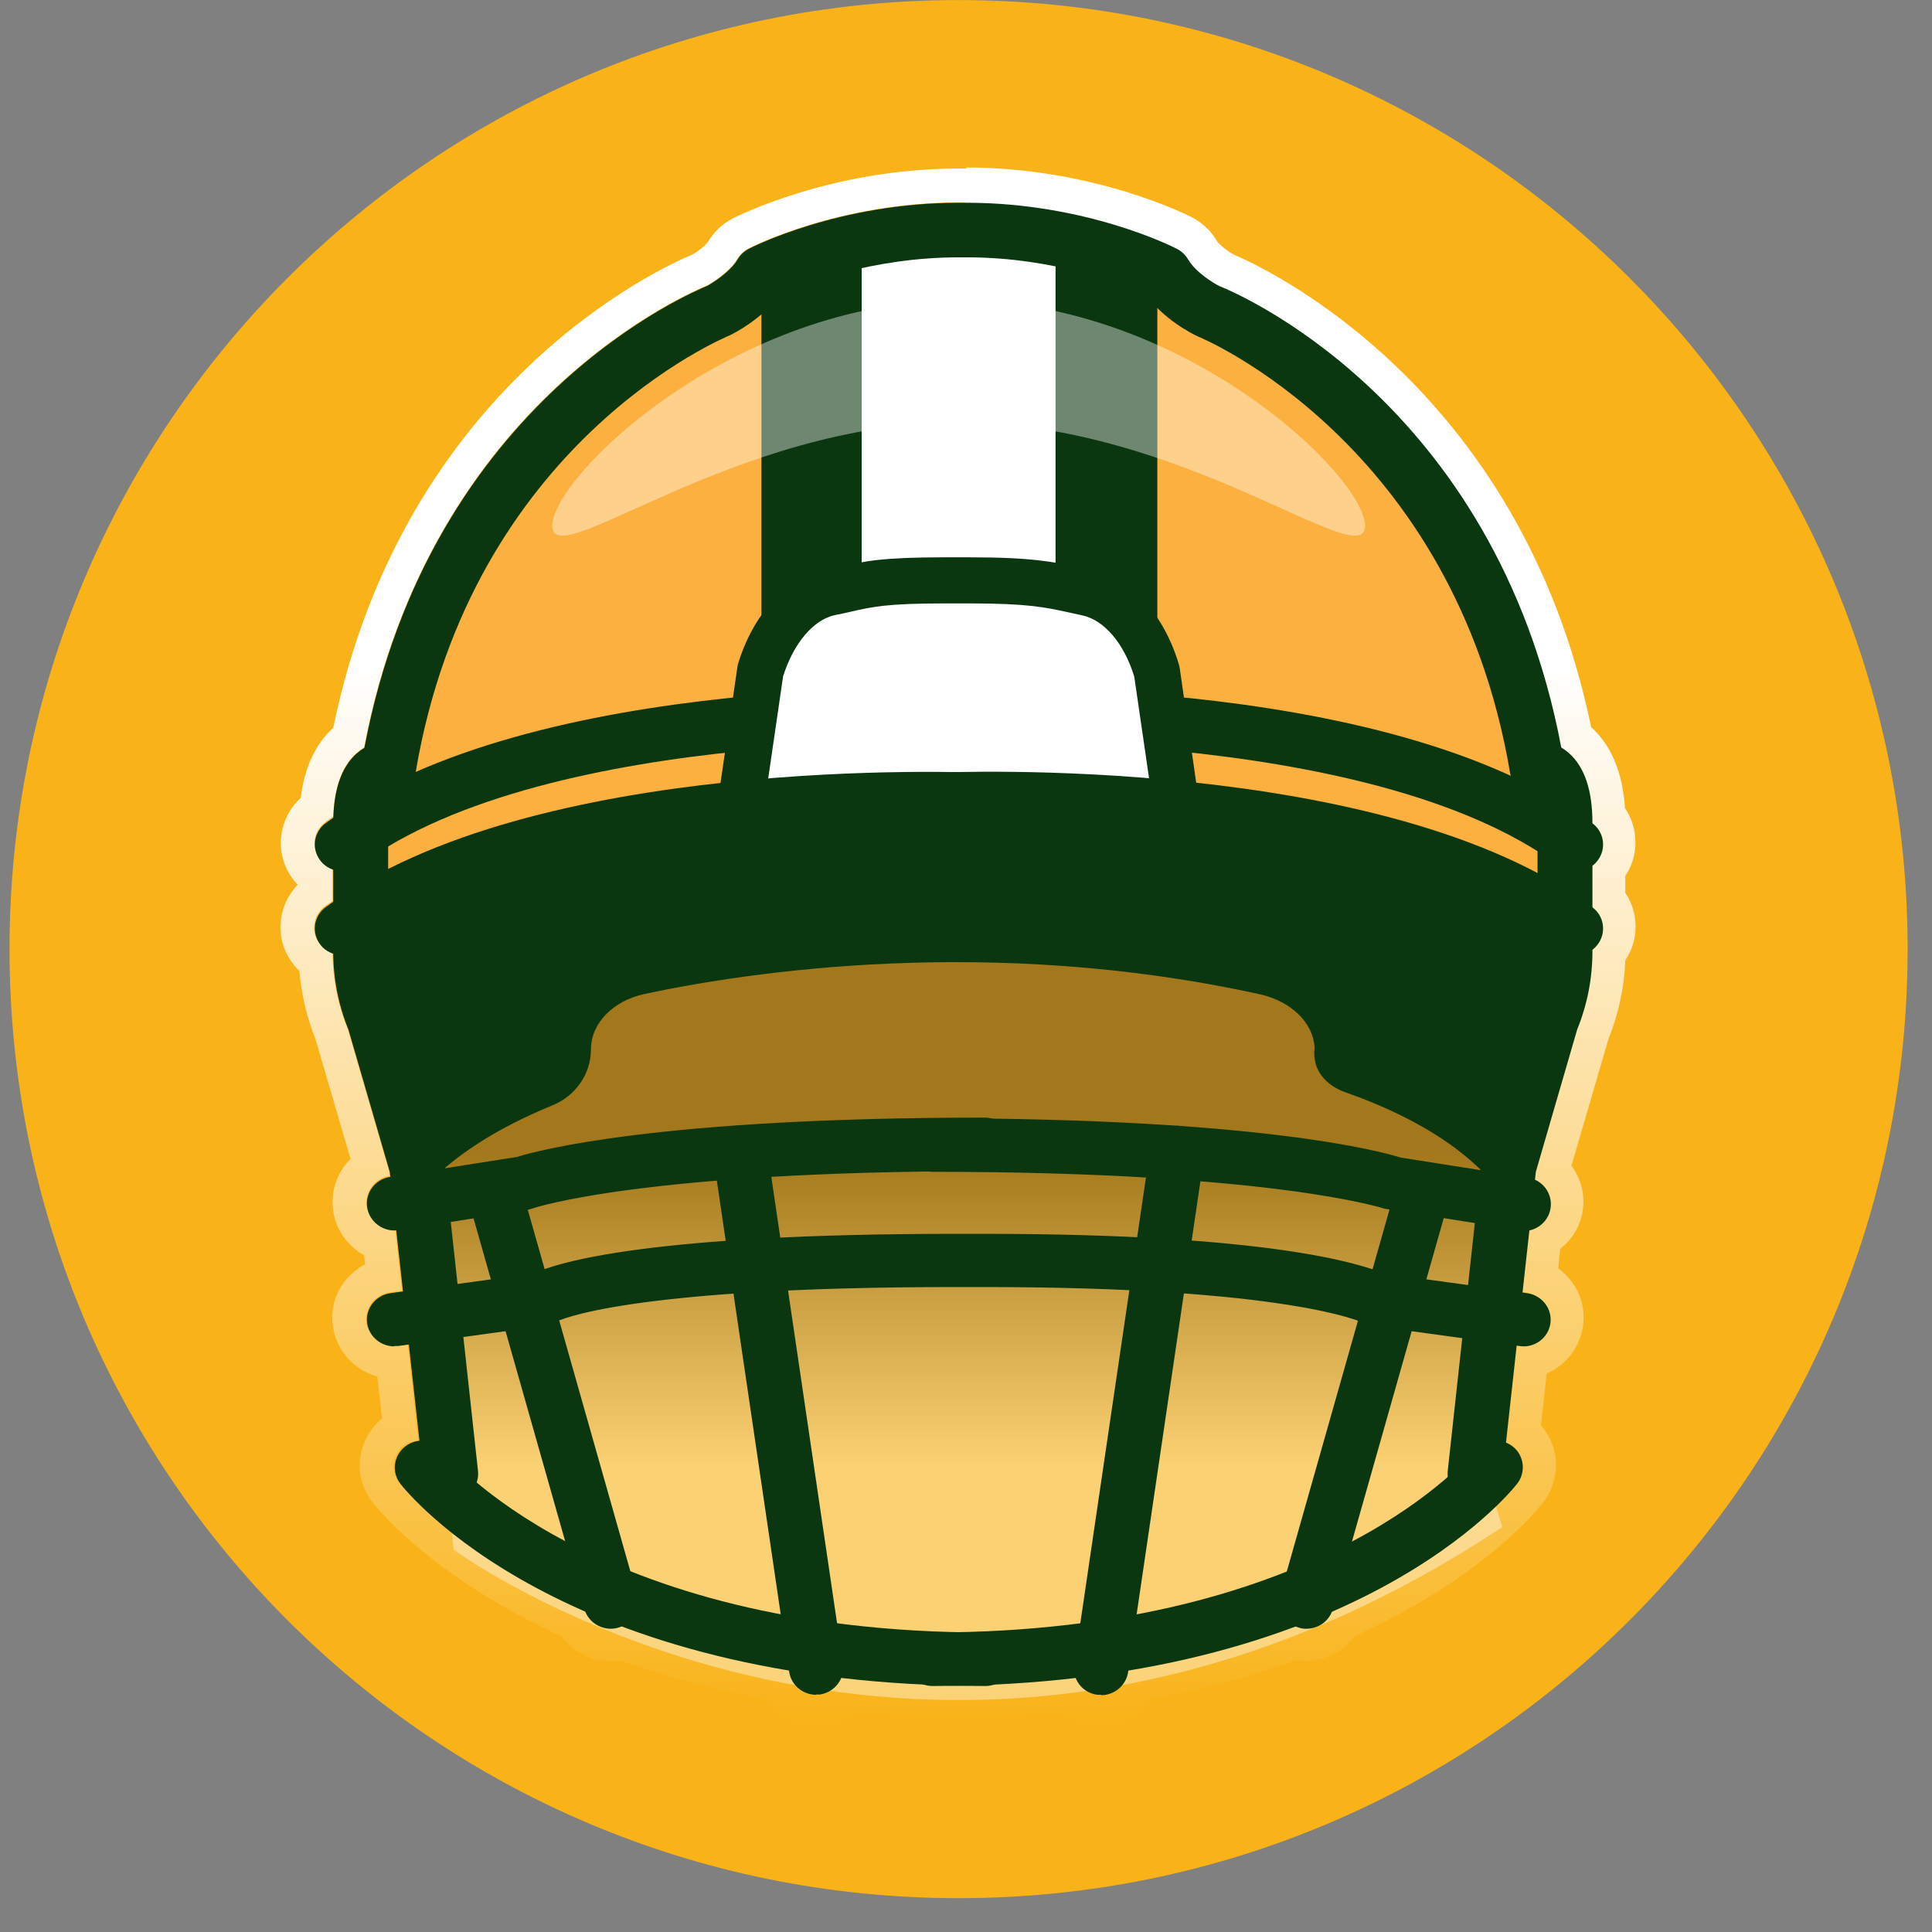 <svg width="57" height="57" viewBox="0 0 57 57" fill="none" xmlns="http://www.w3.org/2000/svg">
<rect x="0" y="0" width="57" height="57" fill="#808080" stroke="none"/>
<path d="M28.281 56.002C43.745 56.002 56.281 43.466 56.281 28.002C56.281 12.538 43.745 0.002 28.281 0.002C12.817 0.002 0.281 12.538 0.281 28.002C0.281 43.466 12.817 56.002 28.281 56.002Z" fill="#F9B318"/>
<path style="mix-blend-mode:multiply" opacity="0.4" d="M11.793 29.902L13.383 45.722C13.383 45.722 27.593 56.132 44.323 45.052L43.843 43.512L45.003 29.982C45.003 29.982 28.693 24.222 11.803 29.902H11.793Z" fill="url(#paint0_linear_1019_141075)"/>
<path d="M28.472 5.992C31.992 5.992 34.562 7.292 34.672 7.352C34.812 7.422 34.922 7.532 35.002 7.662C35.222 8.042 35.772 8.382 35.952 8.462C36.232 8.572 44.062 11.752 46.012 22.062C46.092 22.112 46.162 22.162 46.242 22.232C46.702 22.642 46.932 23.332 46.932 24.282C47.272 24.552 47.342 25.032 47.072 25.372C47.032 25.422 46.982 25.452 46.932 25.482V26.752C47.272 27.022 47.332 27.502 47.072 27.842C47.032 27.892 46.982 27.922 46.932 27.952V28.062C46.932 28.862 46.782 29.632 46.482 30.372L45.262 34.572L45.242 34.782C45.552 34.932 45.752 35.252 45.692 35.612C45.642 35.932 45.392 36.172 45.082 36.242L44.872 38.112L45.002 38.132C45.442 38.192 45.752 38.592 45.692 39.022C45.632 39.412 45.292 39.702 44.902 39.702C44.862 39.702 44.822 39.702 44.782 39.702H44.702L44.392 42.552C44.452 42.582 44.522 42.602 44.582 42.642C44.932 42.902 45.002 43.402 44.732 43.752C44.622 43.892 43.022 45.882 39.252 47.532C39.132 47.842 38.832 48.042 38.512 48.042C38.442 48.042 38.372 48.042 38.292 48.012C38.252 48.002 38.232 47.982 38.202 47.962C36.812 48.482 35.172 48.942 33.262 49.262V49.312C33.192 49.702 32.852 49.992 32.462 49.992C32.422 49.992 32.382 49.992 32.342 49.992C32.042 49.952 31.822 49.752 31.722 49.492C30.952 49.582 30.142 49.642 29.292 49.682C29.212 49.712 29.122 49.732 29.032 49.732C28.762 49.732 28.522 49.712 28.262 49.712C28.002 49.712 27.762 49.732 27.492 49.732C27.402 49.732 27.312 49.712 27.232 49.682C26.382 49.642 25.572 49.582 24.802 49.492C24.702 49.742 24.472 49.942 24.182 49.992C24.142 49.992 24.102 49.992 24.062 49.992C23.672 49.992 23.322 49.712 23.262 49.312V49.262C21.342 48.942 19.702 48.482 18.312 47.962C18.282 47.972 18.252 48.002 18.222 48.012C18.152 48.032 18.072 48.042 18.002 48.042C17.672 48.042 17.382 47.842 17.262 47.532C13.502 45.882 11.892 43.892 11.782 43.752C11.512 43.402 11.582 42.912 11.932 42.642C12.052 42.552 12.202 42.512 12.342 42.502L12.032 39.662L11.722 39.702C11.722 39.702 11.642 39.702 11.612 39.702C11.212 39.702 10.872 39.412 10.812 39.022C10.752 38.592 11.062 38.192 11.502 38.132L11.862 38.082L11.662 36.272C11.662 36.272 11.632 36.272 11.612 36.272C11.222 36.272 10.882 35.992 10.822 35.602C10.752 35.172 11.052 34.762 11.492 34.692L11.482 34.562L10.262 30.362C9.962 29.632 9.812 28.872 9.812 28.092C9.672 28.042 9.532 27.962 9.432 27.842C9.162 27.492 9.232 27.002 9.592 26.732C9.662 26.682 9.742 26.632 9.812 26.582V25.612C9.672 25.562 9.532 25.482 9.442 25.362C9.172 25.012 9.242 24.522 9.602 24.252C9.672 24.192 9.752 24.142 9.832 24.092C9.862 23.242 10.082 22.602 10.512 22.222C10.592 22.152 10.662 22.102 10.742 22.052C12.692 11.752 20.522 8.562 20.862 8.422C20.972 8.362 21.532 8.022 21.752 7.642C21.832 7.512 21.942 7.402 22.082 7.332C22.192 7.272 24.762 5.972 28.282 5.972H28.512M28.512 4.972H28.282C24.522 4.972 21.742 6.382 21.622 6.442C21.312 6.602 21.062 6.842 20.882 7.142C20.822 7.232 20.592 7.422 20.422 7.512C19.552 7.872 11.922 11.312 9.832 21.472C9.302 21.952 8.982 22.652 8.872 23.542C8.562 23.822 8.362 24.202 8.302 24.622C8.232 25.102 8.362 25.572 8.652 25.952C8.692 26.002 8.732 26.052 8.782 26.102C8.522 26.372 8.352 26.712 8.292 27.102C8.222 27.582 8.352 28.052 8.642 28.432C8.702 28.512 8.762 28.582 8.832 28.642C8.892 29.342 9.052 30.022 9.312 30.672L10.342 34.192C10.272 34.262 10.212 34.332 10.152 34.412C9.872 34.802 9.762 35.272 9.832 35.742C9.922 36.312 10.272 36.772 10.742 37.032L10.772 37.302C10.532 37.422 10.332 37.602 10.162 37.812C9.872 38.192 9.752 38.662 9.822 39.132C9.922 39.852 10.452 40.422 11.132 40.612L11.272 41.852C10.922 42.142 10.692 42.542 10.632 42.992C10.562 43.472 10.692 43.942 10.992 44.322C11.172 44.552 12.792 46.552 16.562 48.272C16.892 48.722 17.422 49.002 18.002 49.002C18.092 49.002 18.192 49.002 18.282 48.982C19.592 49.452 21.012 49.832 22.532 50.112C22.852 50.622 23.422 50.952 24.062 50.952C24.142 50.952 24.232 50.952 24.312 50.932C24.672 50.882 24.992 50.732 25.252 50.502C25.802 50.552 26.402 50.592 27.062 50.632C27.182 50.662 27.332 50.692 27.492 50.692C27.652 50.692 27.822 50.692 27.982 50.682C28.082 50.682 28.182 50.682 28.282 50.682C28.342 50.682 28.442 50.682 28.542 50.682C28.702 50.682 28.862 50.692 29.032 50.692C29.202 50.692 29.342 50.662 29.462 50.632C30.122 50.602 30.722 50.562 31.272 50.502C31.532 50.732 31.852 50.882 32.202 50.932C32.292 50.942 32.372 50.952 32.462 50.952C33.092 50.952 33.662 50.622 33.992 50.112C35.502 49.832 36.932 49.452 38.242 48.982C38.332 48.992 38.432 49.002 38.522 49.002C39.102 49.002 39.632 48.732 39.962 48.272C43.732 46.562 45.352 44.552 45.532 44.322C45.822 43.942 45.952 43.472 45.892 42.992C45.842 42.642 45.692 42.312 45.462 42.052L45.632 40.522C46.192 40.282 46.612 39.762 46.702 39.122C46.772 38.652 46.652 38.182 46.362 37.802C46.252 37.652 46.122 37.532 45.972 37.422L46.032 36.842C46.382 36.572 46.622 36.182 46.692 35.732C46.772 35.242 46.642 34.772 46.362 34.392L47.452 30.662C47.752 29.912 47.922 29.132 47.952 28.332C48.362 27.722 48.352 26.932 47.952 26.342V25.842C48.362 25.232 48.342 24.432 47.942 23.842C47.872 22.792 47.542 21.992 46.942 21.452C44.852 11.302 37.182 7.842 36.402 7.512C36.232 7.422 35.962 7.212 35.902 7.112C35.732 6.812 35.472 6.572 35.172 6.412C35.052 6.352 32.272 4.942 28.512 4.942V4.972Z" fill="url(#paint1_linear_1019_141075)"/>
<path d="M45.694 26.722C45.694 14.702 35.404 9.332 35.404 9.332L33.734 7.912C31.974 7.372 29.374 6.552 28.284 6.802C27.194 6.562 24.594 7.382 22.834 7.912L18.284 10.172C18.284 10.172 11.184 18.902 11.074 26.392C11.074 26.392 15.904 23.572 27.924 23.462C39.954 23.582 45.684 26.732 45.684 26.732L45.694 26.722Z" fill="#FBB040"/>
<path d="M29.062 49.742C16.573 49.742 11.992 44.013 11.812 43.773C11.543 43.422 11.613 42.932 11.973 42.663C12.322 42.403 12.832 42.462 13.102 42.812C13.143 42.862 17.453 48.163 29.073 48.163C29.523 48.163 29.883 48.513 29.883 48.953C29.883 49.392 29.523 49.742 29.073 49.742H29.062Z" fill="#0B3710"/>
<path d="M18.022 48.053C17.672 48.053 17.342 47.823 17.242 47.473L13.792 35.313C13.672 34.893 13.922 34.453 14.352 34.333C14.782 34.213 15.222 34.463 15.342 34.883L18.792 47.043C18.912 47.463 18.662 47.903 18.232 48.023C18.162 48.043 18.082 48.053 18.012 48.053H18.022Z" fill="#0B3710"/>
<path d="M11.632 39.722C11.232 39.722 10.892 39.432 10.832 39.042C10.772 38.612 11.082 38.212 11.522 38.152L15.742 37.572C16.482 37.232 19.202 36.402 28.172 36.402H29.062C37.412 36.402 40.142 37.282 40.822 37.572L45.052 38.152C45.492 38.212 45.802 38.612 45.742 39.042C45.682 39.472 45.272 39.782 44.832 39.712L40.322 39.092L40.182 39.012C40.182 39.012 37.992 37.972 29.052 37.972H28.162C18.452 37.972 16.472 38.962 16.392 39.002L16.262 39.072L16.092 39.112L11.742 39.712C11.742 39.712 11.662 39.712 11.632 39.712V39.722Z" fill="#0B3710"/>
<path d="M22.465 8.062V18.942C22.465 18.942 22.495 17.132 28.595 17.132C28.595 17.132 33.835 17.102 34.145 18.942V7.902C34.145 7.902 28.765 5.872 22.465 8.052V8.062Z" fill="#0B3710"/>
<path d="M31.142 6.792H25.422V18.942H31.142V6.792Z" fill="white"/>
<path d="M10.093 25.703C9.853 25.703 9.603 25.593 9.453 25.393C9.183 25.043 9.253 24.543 9.613 24.283C15.703 19.763 28.553 20.303 29.103 20.323C29.543 20.343 29.893 20.713 29.873 21.153C29.853 21.593 29.463 21.933 29.033 21.903C28.903 21.903 16.213 21.373 10.593 25.543C10.443 25.653 10.273 25.703 10.103 25.703H10.093Z" fill="#0B3710"/>
<path d="M46.482 25.703C46.312 25.703 46.142 25.653 45.992 25.543C40.372 21.373 27.682 21.903 27.552 21.903C27.112 21.923 26.732 21.583 26.712 21.153C26.692 20.723 27.032 20.343 27.482 20.323C28.022 20.303 40.882 19.763 46.972 24.283C47.332 24.543 47.402 25.043 47.132 25.393C46.972 25.603 46.732 25.703 46.492 25.703H46.482Z" fill="#0B3710"/>
<path d="M21.855 23.853L22.436 19.823C22.805 18.573 23.596 17.683 24.515 17.493C25.436 17.303 25.706 17.133 27.886 17.133H28.596C30.765 17.133 31.136 17.303 32.066 17.493C32.995 17.683 33.776 18.573 34.145 19.823L34.725 23.853" fill="white"/>
<path d="M34.044 23.942L33.464 19.962C33.164 18.982 32.574 18.282 31.914 18.152L31.504 18.062C30.854 17.922 30.344 17.802 28.594 17.802H27.884C26.184 17.802 25.734 17.902 25.124 18.042C24.984 18.072 24.834 18.112 24.654 18.142C24.004 18.272 23.414 18.972 23.104 19.952L22.524 23.932L21.164 23.742L21.764 19.622C22.214 18.112 23.184 17.062 24.364 16.822C24.524 16.792 24.664 16.752 24.794 16.722C25.474 16.562 26.004 16.442 27.864 16.442H28.574C30.484 16.442 31.094 16.582 31.794 16.732L32.184 16.812C33.364 17.052 34.334 18.102 34.784 19.612L34.804 19.702L35.384 23.732L34.024 23.922L34.044 23.942Z" fill="#0B3710"/>
<path d="M27.513 49.742C27.063 49.742 26.703 49.392 26.703 48.952C26.703 48.512 27.063 48.162 27.513 48.162C39.133 48.162 43.443 42.862 43.483 42.812C43.753 42.472 44.263 42.402 44.613 42.662C44.963 42.922 45.033 43.422 44.763 43.772C44.573 44.012 40.003 49.742 27.513 49.742Z" fill="#0B3710"/>
<path d="M38.552 48.053C38.482 48.053 38.412 48.053 38.332 48.023C37.902 47.903 37.652 47.473 37.772 47.043L41.222 34.883C41.342 34.463 41.782 34.213 42.212 34.333C42.642 34.453 42.892 34.883 42.772 35.313L39.322 47.473C39.222 47.823 38.902 48.053 38.542 48.053H38.552Z" fill="#0B3710"/>
<path d="M43.522 44.272C43.522 44.272 43.462 44.272 43.432 44.272C42.992 44.222 42.672 43.832 42.712 43.402L43.702 34.352C43.702 34.352 43.712 34.262 43.732 34.222L44.982 29.922C44.982 29.922 45.002 29.862 45.012 29.842C45.242 29.282 45.362 28.692 45.362 28.092V24.312C45.362 23.772 45.262 23.532 45.222 23.452C44.882 23.402 44.602 23.142 44.552 22.802C42.902 13.042 35.412 9.952 35.332 9.922C35.172 9.852 34.322 9.412 33.792 8.682C33.192 8.412 31.132 7.592 28.522 7.592H28.292C25.682 7.592 23.622 8.412 23.022 8.682C22.492 9.412 21.642 9.842 21.532 9.892C21.402 9.952 13.902 13.032 12.262 22.792C12.202 23.132 11.922 23.392 11.592 23.442C11.542 23.522 11.452 23.752 11.452 24.302V28.082C11.452 28.682 11.572 29.272 11.802 29.832C11.812 29.862 11.822 29.882 11.832 29.912L13.082 34.212C13.082 34.212 13.102 34.302 13.112 34.342L14.102 43.392C14.152 43.822 13.832 44.222 13.382 44.262C12.942 44.312 12.542 43.992 12.492 43.562L11.502 34.582L10.282 30.382C9.982 29.642 9.832 28.872 9.832 28.072V24.292C9.832 23.332 10.062 22.642 10.522 22.232C10.602 22.162 10.672 22.112 10.752 22.062C12.702 11.762 20.542 8.572 20.872 8.432C20.982 8.372 21.542 8.032 21.762 7.652C21.842 7.522 21.952 7.412 22.092 7.342C22.202 7.282 24.772 5.982 28.292 5.982H28.522C32.042 5.982 34.612 7.282 34.722 7.342C34.862 7.412 34.972 7.522 35.052 7.652C35.272 8.032 35.822 8.372 36.002 8.452C36.282 8.562 44.112 11.742 46.062 22.052C46.142 22.102 46.212 22.152 46.292 22.222C46.752 22.632 46.982 23.322 46.982 24.282V28.062C46.982 28.862 46.832 29.632 46.532 30.372L45.312 34.572L44.322 43.552C44.282 43.962 43.932 44.262 43.522 44.262V44.272Z" fill="#0B3710"/>
<path d="M11.634 36.303C11.244 36.303 10.904 36.023 10.834 35.633C10.764 35.203 11.064 34.793 11.504 34.723L15.254 34.133C15.834 33.953 19.384 32.973 29.054 32.973C29.504 32.973 29.864 33.323 29.864 33.763C29.864 34.203 29.504 34.553 29.054 34.553C19.004 34.553 15.754 35.633 15.714 35.653L15.574 35.693L11.764 36.293C11.764 36.293 11.674 36.303 11.634 36.303Z" fill="#0B3710"/>
<path d="M44.945 36.302C44.945 36.302 44.855 36.302 44.815 36.292L40.855 35.662C40.855 35.662 37.575 34.572 27.525 34.572C27.075 34.572 26.715 34.222 26.715 33.782C26.715 33.342 27.075 32.992 27.525 32.992C37.195 32.992 40.745 33.972 41.325 34.152L45.075 34.742C45.515 34.812 45.815 35.212 45.745 35.652C45.685 36.042 45.335 36.322 44.945 36.322V36.302Z" fill="#0B3710"/>
<path d="M10.093 28.182C9.853 28.182 9.603 28.072 9.453 27.872C9.183 27.522 9.253 27.022 9.613 26.762C15.703 22.242 28.563 22.782 29.103 22.802C29.543 22.822 29.893 23.192 29.873 23.632C29.853 24.072 29.463 24.412 29.033 24.382C28.903 24.382 16.213 23.852 10.593 28.022C10.443 28.132 10.273 28.182 10.103 28.182H10.093Z" fill="#0B3710"/>
<path d="M46.482 28.182C46.312 28.182 46.142 28.132 45.992 28.022C40.362 23.852 27.682 24.372 27.552 24.382C27.112 24.402 26.732 24.062 26.712 23.632C26.692 23.202 27.032 22.822 27.482 22.802C28.022 22.772 40.882 22.242 46.972 26.762C47.332 27.022 47.402 27.522 47.132 27.872C46.972 28.082 46.732 28.182 46.492 28.182H46.482Z" fill="#0B3710"/>
<path d="M24.083 50.003C23.693 50.003 23.343 49.723 23.283 49.323L21.043 34.113C20.983 33.683 21.283 33.283 21.723 33.213C22.163 33.153 22.573 33.453 22.633 33.883L24.873 49.093C24.933 49.523 24.633 49.923 24.193 49.993C24.153 49.993 24.113 49.993 24.073 49.993L24.083 50.003Z" fill="#0B3710"/>
<path d="M32.493 50.002C32.493 50.002 32.413 50.002 32.373 50.002C31.933 49.943 31.623 49.542 31.694 49.102L33.934 33.892C33.993 33.462 34.404 33.163 34.843 33.222C35.283 33.282 35.593 33.682 35.523 34.123L33.283 49.333C33.224 49.722 32.883 50.013 32.483 50.013L32.493 50.002Z" fill="#0B3710"/>
<path opacity="0.4" d="M40.273 15.512C40.273 16.972 34.903 12.462 28.283 12.462C21.663 12.462 16.293 16.972 16.293 15.512C16.293 14.052 21.663 8.862 28.283 8.862C34.903 8.862 40.273 14.052 40.273 15.512Z" fill="white"/>
<path d="M38.784 30.903C38.744 30.163 38.074 29.533 37.164 29.333C29.204 27.583 22.084 28.673 19.024 29.323C18.084 29.523 17.434 30.193 17.434 30.963C17.434 31.683 16.984 32.333 16.294 32.613C12.694 34.083 11.924 35.873 11.924 35.873L10.164 27.563C24.324 17.323 46.754 27.473 46.754 27.473L44.614 35.813C44.614 35.813 43.964 33.743 39.744 32.243C39.744 32.243 38.664 31.953 38.784 30.913V30.903Z" fill="#0B3710"/>
<defs>
<linearGradient id="paint0_linear_1019_141075" x1="28.393" y1="29.682" x2="28.393" y2="43.252" gradientUnits="userSpaceOnUse">
<stop offset="0.32" stop-color="#231F20"/>
<stop offset="1" stop-color="white"/>
</linearGradient>
<linearGradient id="paint1_linear_1019_141075" x1="28.232" y1="4.992" x2="28.232" y2="50.992" gradientUnits="userSpaceOnUse">
<stop offset="0.32" stop-color="white"/>
<stop offset="1" stop-color="white" stop-opacity="0"/>
</linearGradient>
</defs>
</svg>
